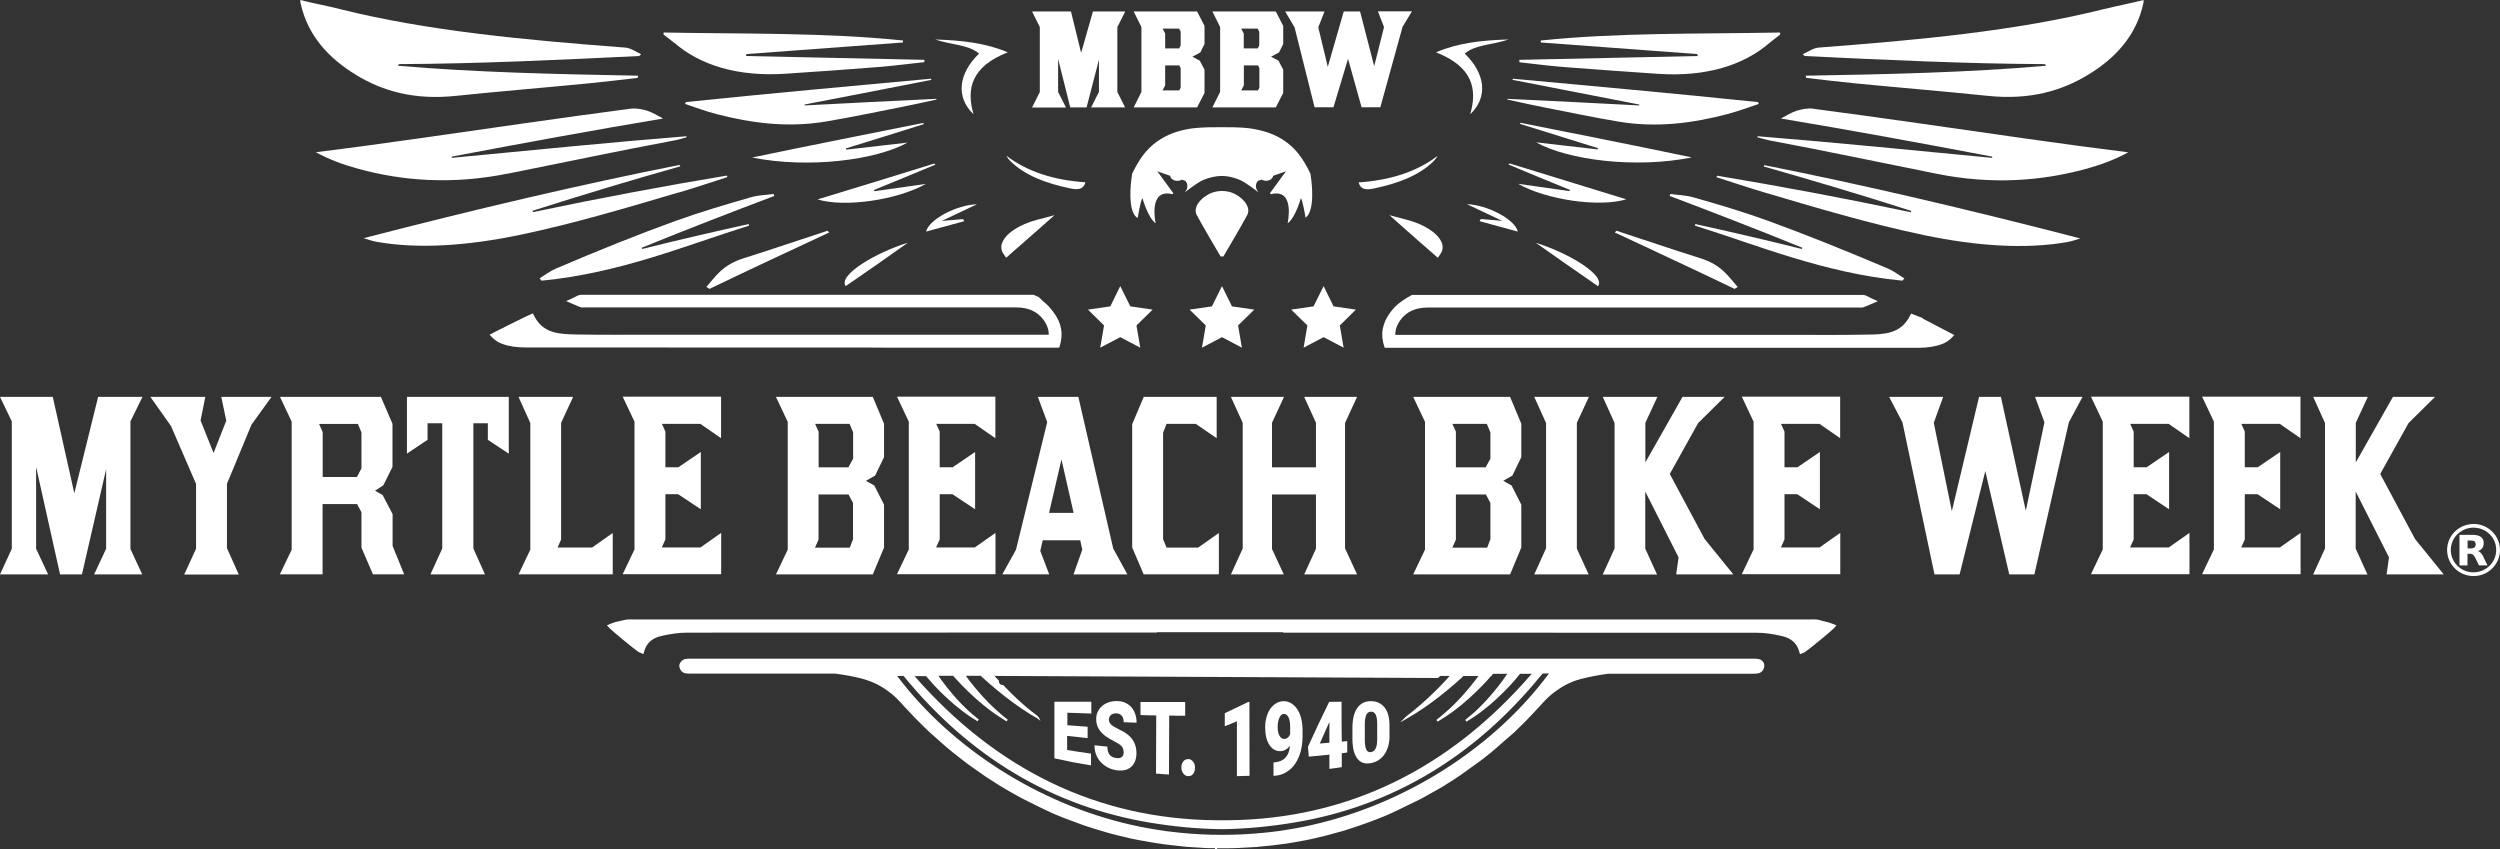 <?xml version="1.0" encoding="UTF-8"?> <svg xmlns="http://www.w3.org/2000/svg" id="Layer_1" viewBox="0 0 216 73.36"><rect x="0" y="0" width="216" height="73.36" fill="#333333" stroke="none"/><defs><style>.cls-1{fill:#fff;stroke-width:0px;}</style></defs><path class="cls-1" d="M215.34,45.94c-.42-.42-.99-.66-1.59-.67-.62,0-1.2.22-1.64.65-.44.43-.68.99-.68,1.6,0,.6.24,1.17.67,1.59.43.43,1.01.66,1.62.66.61,0,1.18-.23,1.61-.66.43-.43.67-.99.67-1.59,0-.6-.24-1.16-.66-1.58ZM215.67,47.52c0,.52-.2,1-.58,1.37-.37.36-.87.56-1.39.56-1.08,0-1.95-.87-1.95-1.93,0-.51.2-1,.57-1.36.37-.36.86-.57,1.39-.57s1.02.2,1.39.56c.37.36.58.85.57,1.36Z"></path><path class="cls-1" d="M214.61,48.21c-.06-.13-.12-.26-.21-.37-.07-.09-.14-.16-.24-.2-.03-.01-.05-.02-.08-.03.03,0,.05-.02.07-.02.15-.06.27-.14.35-.28.06-.1.09-.21.09-.32,0-.13,0-.25-.06-.37-.08-.18-.22-.28-.4-.34-.18-.06-.36-.07-.54-.07-.35,0-.7,0-1.06,0,0,0-.02,0-.03,0v2.64h.69v-1c.09,0,.18,0,.27,0,.12,0,.21.06.28.15.04.05.07.11.11.17.11.21.22.43.32.65,0,.02.02.03.04.03.15,0,.3,0,.45,0,.09,0,.17,0,.26,0,0,0,0-.02-.01-.02-.1-.2-.2-.41-.3-.61ZM213.88,47.14c-.02.12-.1.19-.22.22-.04,0-.09.01-.13.02-.11,0-.22,0-.33,0v-.68c.15,0,.3,0,.45.02.08,0,.15.04.19.1.02.03.04.08.05.12.02.07.01.14,0,.21Z"></path><path class="cls-1" d="M181.76.79c-7.55,1.89-16.04,2.67-24.61,3.32-.53.04-.92.38-1.39.57.05.05.11.11.16.16,6.86.33,13.89.67,20.77.7.03.05.05.09.08.14-6.72.59-13.77.74-20.76.86.02.06.03.13.05.19,1.39.16,2.8.33,4.21.47,3.78.37,7.6.68,11.46,1.08,3.64.38,6.38-.43,8.65-1.8,2.45-1.47,4.21-3.47,4.8-6.17.03-.12.03-.24.03-.31-1.13.29-2.32.51-3.45.79Z"></path><path class="cls-1" d="M131.28,5.38c1.3.14,2.61.32,3.94.42,2.64.21,5.33.39,8.06.58,4.1.27,7.34-.72,9.6-2.67.29-.25.62-.47.92-.72.02-.02,0-.07,0-.18-7.08.13-14.05,0-20.68.69,0,.06,0,.11.01.17,4.37.33,8.88.66,13.51,1,.02.06.03.12.05.17-5.23.12-10.39.23-15.42.33,0,.07,0,.13.01.2Z"></path><path class="cls-1" d="M156.67,9.39c-.49-.06-1.02.05-1.44.18-.46.14-.81.39-1.36.67,5.98,1,12.04,2.11,18.24,3.29,0,.04.02.07.03.11-6.88-.66-13.72-1.34-20.29-1.87,0,.03,0,.06-.01.09.33.09.66.19.99.26,4.65.87,9.49,1.89,14.48,2.89,4.85.98,9.15.61,12.88-.41,1.34-.36,2.58-.83,3.69-1.44-2.91-.36-5.83-.76-8.74-1.17-6.28-.89-12.48-1.81-18.46-2.59Z"></path><path class="cls-1" d="M150.13,24.79c-.82-.93-1.39-1.91-3.23-2.48-2.53-.79-4.91-1.62-7.23-2.37-.05.05-.11.09-.16.14,3.26,1.53,6.7,3.12,10.36,4.88.09-.06.18-.11.27-.17Z"></path><path class="cls-1" d="M127.84,19.11c1.05.29,2.1.58,3.3.9-.24-1.07-2.68-2.32-4.4-2.37.99.47,1.91.91,3.05,1.44-.79-.07-1.32-.11-1.85-.16-.03.06-.07.12-.1.18Z"></path><path class="cls-1" d="M130.43,14.13s-.07.06-.11.08c1.73.73,3.51,1.46,5.33,2.2-.02.03-.04.07-.06.1-1.46-.21-2.9-.41-4.43-.63,2.47,1.4,7.03,2.05,9.35,1.34-3.56-1.1-6.88-2.11-10.08-3.1Z"></path><path class="cls-1" d="M132.7,20.98c1.73,1.23,3.51,2.46,5.37,3.75.69-.94-2.58-2.89-5.37-3.75Z"></path><path class="cls-1" d="M164.53,24.05c-.48-.29-.9-.63-1.42-.85-3.6-1.53-7.05-2.92-10.4-4.14-2.15-.78-4.33-1.42-6.44-2.02-.61-.17-1.31-.19-1.95-.28-.02.06-.04.11-.06.17,3.62,1.37,7.44,2.84,11.47,4.48-.02.03-.04.06-.06.1-3.17-.79-6.23-1.5-9.19-2.15-.02.04-.03.09-.05.13,5.4,1.68,11.14,4.11,17.94,4.76.06-.07.11-.13.17-.2Z"></path><path class="cls-1" d="M132.74,12.31c2.74,1.52,8.58,2.27,13.43,1.29-5.34-1.12-10.17-2.06-14.79-2.99-.02.03-.04.06-.06.09,2.19.69,4.43,1.38,6.74,2.1,0,.04-.02.07-.02.11-1.77-.21-3.52-.41-5.3-.61Z"></path><path class="cls-1" d="M152.37,14.38c4.07,1.16,8.33,2.42,12.76,3.84,0,.04-.01.08-.02.12-5.82-1.23-11.42-2.27-16.75-3.16-.02.04-.04.08-.06.13,1.37.43,2.75.91,4.19,1.33,4.32,1.27,8.9,2.66,13.77,3.68,4.43.92,8.72,1.25,12.42.58.32-.06.6-.16,1.06-.3-9.74-2.52-18.87-4.66-27.3-6.33-.02.04-.05.08-.07.12Z"></path><path class="cls-1" d="M141.63,9.11c-3.89-.21-7.69-.39-11.38-.57,0,.02-.01.04-.02.06,1.1.24,2.22.49,3.35.71,2.02.4,4.09.83,6.22,1.19,3.35.57,6.51.13,9.43-.64.95-.25,1.83-.58,2.73-.88-.02-.05-.05-.1-.07-.16-7.43-.77-14.49-1.4-21.18-2.02,0,.03-.02.06-.03.1,3.52.69,7.16,1.39,10.95,2.13,0,.03,0,.06,0,.08Z"></path><path class="cls-1" d="M127.04,9.86c1.55-1.49,1.29-3.51-.49-5.23.92-.79,2.45-.75,3.79-1.22-2.32.07-4.35.29-6.27,1.11,3.16,1.24,3.59,3.16,2.96,5.34Z"></path><path class="cls-1" d="M105.58,22.16s.08,0,.12,0c.69-1.19,1.41-2.38,2.06-3.58.32-.6-.21-1.38-1.08-1.83-.32-.16-.71-.25-1.1-.25-.39,0-.78.09-1.1.25-.88.45-1.4,1.23-1.08,1.83.65,1.21,1.37,2.39,2.06,3.58.04,0,.08,0,.12,0Z"></path><path class="cls-1" d="M98.3,18.81s.25-1.55.41-1.68c0,0,.48,1.71,1.14,2.16,0,0-.69-3.05,1.45-2.51.03-.03.05-.05.08-.08-.39-.54-.79-1.07-1.24-1.7-.05-.07-.1-.13-.15-.2.14.05.27.09.4.14.25.09.48.17.71.25.04.26.33.46.67.43.13,0,.24-.04.33-.1.1.03.2.06.3.1,0,0,0,0,0,0,0,0,.47.41-.05,1.01,0,0,1.02-.81,1.59-1.07.54-.23,1.08-.35,1.61-.36.54,0,1.07.13,1.61.36.56.26,1.59,1.07,1.59,1.07-.51-.6-.05-1.01-.05-1.01h0c.1-.03.2-.06.3-.1.1.06.21.09.33.1.34.02.63-.17.67-.43.23-.08.46-.16.71-.25.13-.05.27-.09.4-.14-.05.07-.1.13-.15.2-.46.62-.85,1.16-1.24,1.7.03.03.05.05.08.08,2.14-.55,1.45,2.51,1.45,2.51.67-.45,1.14-2.16,1.14-2.16.16.12.41,1.68.41,1.68.82-.58.56-2.97.44-3.65,0-.07,0-.13-.03-.18-.15-.31-.32-.63-.5-.93-.53-.88-1.23-1.69-2.38-2.27-.72-.36-1.64-.61-2.51-.71-.75-.08-1.52-.08-2.3-.08-.77,0-1.54,0-2.3.08-.87.09-1.8.34-2.51.71-1.15.58-1.85,1.39-2.38,2.27-.18.3-.35.62-.5.93-.02.05-.03.12-.03.18-.12.68-.38,3.07.44,3.65Z"></path><path class="cls-1" d="M118.73,16.28c2.05-.43,3.86-1.11,5.11-2.33.14-.14.27-.3.36-.48-1.8,1.38-4.12,2.11-6.82,2.29.18.61.61.68,1.35.52Z"></path><path class="cls-1" d="M30.77,6.48c2.27,1.38,5.01,2.19,8.65,1.8,3.86-.4,7.68-.71,11.46-1.08,1.41-.14,2.82-.31,4.21-.47.02-.06.03-.13.05-.19-6.99-.13-14.04-.28-20.76-.86.03-.05.05-.09.08-.14,6.88-.03,13.91-.37,20.77-.7.05-.05.11-.11.16-.16-.46-.2-.86-.53-1.39-.57-8.58-.65-17.07-1.43-24.61-3.32-1.13-.29-2.32-.5-3.45-.79,0,.07,0,.2.04.31.59,2.7,2.35,4.69,4.8,6.17Z"></path><path class="cls-1" d="M58.26,3.7c2.26,1.95,5.5,2.94,9.6,2.67,2.73-.18,5.42-.37,8.06-.58,1.33-.11,2.64-.28,3.94-.42,0-.07,0-.13.01-.2-5.03-.1-10.18-.21-15.42-.33.02-.06.03-.12.05-.17,4.63-.34,9.13-.67,13.51-1,0-.06,0-.11.01-.17-6.63-.69-13.6-.56-20.68-.69,0,.11-.03.16,0,.18.3.24.63.47.92.72Z"></path><path class="cls-1" d="M43.85,15.01c4.99-1,9.83-2.02,14.48-2.89.34-.06.66-.17.99-.26,0-.03,0-.06-.01-.09-6.57.53-13.4,1.21-20.29,1.87,0-.04.02-.07.03-.11,6.21-1.18,12.26-2.29,18.24-3.29-.55-.28-.91-.53-1.36-.67-.42-.13-.95-.24-1.44-.18-5.98.78-12.18,1.7-18.46,2.59-2.9.41-5.82.81-8.74,1.17,1.12.62,2.35,1.08,3.69,1.44,3.73,1.02,8.02,1.39,12.88.41Z"></path><path class="cls-1" d="M71.65,20.08c-.05-.05-.11-.09-.16-.14-2.32.75-4.7,1.58-7.23,2.37-1.84.58-2.41,1.55-3.23,2.48.09.06.18.11.27.17,3.66-1.76,7.09-3.36,10.36-4.88Z"></path><path class="cls-1" d="M80.01,20.01c1.2-.33,2.26-.61,3.3-.9-.03-.06-.07-.12-.1-.18-.53.04-1.06.09-1.85.16,1.14-.53,2.06-.97,3.05-1.44-1.72.04-4.16,1.3-4.4,2.37Z"></path><path class="cls-1" d="M80.72,14.13c-3.2,1-6.52,2.01-10.08,3.1,2.32.71,6.88.06,9.35-1.34-1.54.22-2.97.42-4.43.63-.02-.03-.04-.07-.06-.1,1.82-.74,3.59-1.48,5.33-2.2-.04-.03-.07-.06-.11-.08Z"></path><path class="cls-1" d="M73.07,24.72c1.87-1.28,3.64-2.52,5.37-3.75-2.8.86-6.06,2.81-5.37,3.75Z"></path><path class="cls-1" d="M58.44,19.06c-3.35,1.21-6.79,2.6-10.4,4.14-.52.22-.95.56-1.42.85.06.07.11.13.17.2,6.8-.65,12.54-3.08,17.94-4.76-.02-.04-.04-.09-.05-.13-2.96.65-6.02,1.36-9.19,2.15-.02-.03-.04-.06-.06-.1,4.03-1.64,7.85-3.11,11.47-4.48-.02-.06-.04-.11-.06-.17-.65.09-1.35.1-1.95.28-2.11.61-4.28,1.24-6.44,2.02Z"></path><path class="cls-1" d="M79.77,10.62c-4.62.93-9.44,1.87-14.79,2.99,4.86.97,10.69.23,13.43-1.29-1.79.2-3.53.4-5.3.61,0-.04-.02-.07-.02-.11,2.31-.71,4.55-1.41,6.74-2.1-.02-.03-.04-.06-.06-.09Z"></path><path class="cls-1" d="M58.66,16.63c1.44-.42,2.82-.9,4.19-1.33-.02-.04-.04-.08-.06-.13-5.33.89-10.93,1.93-16.75,3.16,0-.04-.01-.08-.02-.12,4.44-1.42,8.69-2.69,12.76-3.84-.02-.04-.05-.08-.07-.12-8.43,1.67-17.57,3.81-27.3,6.33.46.14.74.24,1.06.3,3.7.67,7.98.34,12.42-.58,4.87-1.02,9.46-2.41,13.77-3.68Z"></path><path class="cls-1" d="M59.19,8.98c.9.3,1.78.64,2.73.88,2.93.76,6.08,1.2,9.43.64,2.13-.36,4.19-.79,6.22-1.19,1.13-.22,2.25-.47,3.35-.71,0-.02-.01-.04-.02-.06-3.69.18-7.49.36-11.38.57,0-.03,0-.06,0-.08,3.79-.74,7.43-1.43,10.95-2.13,0-.03-.02-.06-.03-.1-6.7.62-13.76,1.25-21.18,2.02-.02.05-.05.1-.07.16Z"></path><path class="cls-1" d="M84.11,9.86c-.63-2.18-.2-4.1,2.96-5.34-1.91-.81-3.94-1.03-6.27-1.11,1.35.47,2.87.43,3.79,1.22-1.78,1.72-2.03,3.75-.49,5.23Z"></path><path class="cls-1" d="M124.56,20.96c-.3-.79-1.48-1.57-3-1.97l-1.51-.4,1.17,1.04c.94.84,1.8,1.59,2.69,2.36l.32.28.24-.35c.19-.28.22-.63.1-.96Z"></path><path class="cls-1" d="M86.59,20.96c-.13.34-.09.68.1.96l.24.35.32-.28c.89-.78,1.74-1.52,2.69-2.36l1.17-1.04-1.51.4c-1.52.4-2.7,1.17-3,1.97Z"></path><path class="cls-1" d="M93.78,15.75c-2.7-.18-5.02-.91-6.82-2.29.09.19.21.34.36.48,1.24,1.22,3.06,1.9,5.11,2.33.74.16,1.18.09,1.35-.52Z"></path><path class="cls-1" d="M76.29,30.04h0s5.23,0,5.23,0h.26s3.03,0,3.03,0h6.7l.06-.18c.03-.11.06-.21.08-.31.23-1.03-.08-2.01-.95-2.97h0s-.06-.07-.09-.11c-.08-.09-.18-.16-.26-.25-.18-.13-.33-.28-.47-.43-.04-.03-.08-.07-.12-.11,0,0-.01-.01-.02-.02-.04-.01-.08-.03-.11-.05-.11-.05-.23-.09-.34-.14-.28,0-.57,0-.85,0h-1.75s-6.48,0-6.48,0c-1.3,0-2.61,0-3.92,0h0s-8.39,0-8.39,0h-.26c-.06,0-.11,0-.17,0-.05,0-.1,0-.16,0h-15.5c-.53,0-1.05,0-1.58,0-.22,0-.41.11-.58.2-.07.04-.13.07-.19.1l-.55.24.55.24c.06.03.12.05.19.08.16.07.33.15.51.21.1.04.2.03.27.02.02,0,.04,0,.06,0h4.9c4.5,0,8.99,0,13.49,0,1.12,0,2.24,0,3.36,0,1.26,0,2.51,0,3.77,0,.1,0,.19,0,.29,0h0c3.83,0,7.65,0,11.48,0h0c1.05,0,1.83.34,2.36,1.05.32.42.48.86.47,1.31h-2.79s-.03,0-.03,0c-2.82,0-5.69,0-8.46,0-1.01,0-2.02,0-3.03,0h0c-3.61,0-7.22,0-10.84,0h-6.38c-.9,0-1.8,0-2.7,0-2.16,0-4.39.02-6.58-.02-1.41-.03-2.87-.05-3.65-1.61l-.11-.21-.22.09c-.27.11-3,1.47-3.22,1.59l-.3.16.24.25c.23.23.52.42.85.54.55.21,1.23.31,2.02.31,10.28.01,20.71.01,30.88.01Z"></path><path class="cls-1" d="M166.13,27.49l-1.01-.4-.11.21c-.78,1.56-2.24,1.59-3.65,1.61-2.19.04-4.42.03-6.58.02-.9,0-1.8,0-2.7,0h-6.38c-3.96,0-7.92,0-11.89,0h0c-.66,0-1.32,0-1.98,0-1.64,0-3.31,0-4.99,0h0s-.43,0-.43,0c-1.01,0-2.03,0-3.04,0h-.03s-.02,0-.02,0h-2.77c0-.45.15-.89.47-1.31.54-.71,1.31-1.05,2.36-1.05h0c3.48,0,6.96,0,10.43,0h0c.45,0,.89,0,1.34,0,1.26,0,2.51,0,3.77,0,1.12,0,2.24,0,3.36,0,4.5,0,8.99,0,13.49,0h4.9s.04,0,.06,0c.07,0,.17.01.27-.02.17-.07.34-.14.51-.21.06-.03.12-.05.19-.08l.55-.24-.55-.24c-.06-.03-.12-.06-.19-.1-.17-.09-.36-.2-.58-.2-.53,0-1.05,0-1.58,0h-15.51c-.05,0-.1,0-.16,0-.06,0-.11,0-.17,0h-9.7s0,0,0,0c-.96,0-1.91,0-2.87,0h-6.48s-1.75,0-1.75,0c-.23,0-.47,0-.71,0-.58.31-1.12.66-1.56,1.11h.01c-.87.96-1.18,1.94-.95,2.97.02.1.05.2.08.31l.06.18h3.21c.14,0,.28,0,.43,0h6.35s4.18,0,4.18,0h0c10.51,0,21.3,0,31.93,0,.79,0,1.47-.11,2.02-.31.33-.12.62-.31.85-.54l.24-.25-.3-.16c-.2-.11-2.31-1.21-2.43-1.27Z"></path><path class="cls-1" d="M157.34,53.6c-.06-.01-.13-.03-.19-.04-.25-.06-.5-.05-.75-.04-.09,0-.18,0-.27,0-13.36,0-26.72,0-40.08,0h-20.96c-13.36,0-26.72,0-40.08,0-.09,0-.18,0-.27,0-.24,0-.49-.02-.75.04-.06.01-.13.03-.19.04-.34.07-.69.15-1.01.28l-.35.14.25.28c.17.18,2.13,1.81,2.49,2.04l.41.17.08-.27c.21-.7.69-1.12,1.5-1.3.79-.18,1.53-.28,2.19-.28,11.87-.01,23.94-.01,35.61-.01h4.99s0-.03,0-.03h10.9v.04h5.31c11.66,0,23.72,0,35.58.01.66,0,1.4.09,2.19.28.81.19,1.29.6,1.5,1.3l.08.27.37-.15.04-.02c.36-.23,2.32-1.85,2.49-2.04l.25-.28-.35-.14c-.33-.13-.68-.2-1.01-.28Z"></path><polygon class="cls-1" points="95.06 30.04 96.79 29.13 98.52 30.04 98.19 28.12 99.59 26.75 97.66 26.47 96.79 24.72 95.93 26.47 94 26.75 95.39 28.12 95.06 30.04"></polygon><polygon class="cls-1" points="106.44 26.47 105.58 24.72 104.71 26.47 102.78 26.75 104.18 28.12 103.85 30.04 105.58 29.13 107.3 30.04 106.97 28.12 108.37 26.75 106.44 26.47"></polygon><polygon class="cls-1" points="113.49 26.47 111.56 26.75 112.96 28.12 112.63 30.04 114.36 29.13 116.09 30.04 115.76 28.12 117.15 26.75 115.22 26.47 114.36 24.72 113.49 26.47"></polygon><path class="cls-1" d="M8.13,49.63l1.04-2.22v-6.87l-2.09,9.09h-1.89l-2.07-9.29v7.07l1.04,2.22H0l1.02-2.22v-11l-1.02-2.12h4.56l1.86,8.33,2.06-8.33h3.83l-1.04,2.12v11.02l1.02,2.2h-4.16Z"></path><path class="cls-1" d="M15.92,49.63l1.02-2.22v-5.6l-2.17-5.01-1.78-2.51h4.75l-.41,2.04,1.12,2.81,1.1-2.79-.43-2.06h4.34l-1.73,2.4-2.12,5.11v5.56l1.02,2.28h-4.72Z"></path><path class="cls-1" d="M25.21,36.45l-1.02-2.16h8.72l1,2.32v3.73l-.79,1.59-.72.47.66.37.86,1.65v2.75l1,2.45h-2.7l-.99-2.3v-3.06l-.38-.71h-2.98v6.07h-3.69l1.02-2.12v-11.06ZM27.57,36.63l.31.71v3.87h2.96l.39-.75v-3.1l-.31-.73h-3.36Z"></path><path class="cls-1" d="M35.16,39.2v-4.91h8.8v4.91l-1.81-1.2v-1.43h-1.25v10.82l1,2.24h-4.71l1.02-2.24v-10.82h-1.27v1.43l-1.79,1.2Z"></path><path class="cls-1" d="M44.8,49.63l1.02-2.14v-10.94l-1.02-2.26h4.72l-1.04,2.24v10.09l-.31.69h2.98l1.79-1.26v3.57h-8.14Z"></path><path class="cls-1" d="M62.3,34.29v3.57l-1.79-1.24h-3.32l.3.67v3.08h1.12l1.94-1.32v4.95l-1.96-1.3h-1.1v3.91l-.31.69h3.34l1.79-1.26v3.57h-8.51l1.02-2.14v-11.04l-1.02-2.16h8.51Z"></path><path class="cls-1" d="M67.04,49.63l1.02-2.14v-11.04l-1.02-2.16h8.37l.97,2.32v2.89l-.77,1.59-.79.45.72.41.84,1.65v3.71l-.97,2.32h-8.37ZM70.72,42.72v3.91l-.31.69h3.01l.28-.73v-3.14l-.39-.73h-2.58ZM70.43,36.63l.3.67v3.08h2.57l.41-.75v-2.28l-.31-.73h-2.96Z"></path><path class="cls-1" d="M86,34.29v3.57l-1.79-1.24h-3.32l.3.67v3.08h1.12l1.94-1.32v4.95l-1.96-1.3h-1.1v3.91l-.31.69h3.34l1.79-1.26v3.57h-8.51l1.02-2.14v-11.04l-1.02-2.16h8.51Z"></path><path class="cls-1" d="M92.75,49.63l.76-2.14-.18-.81h-3.24l-.21.92.77,2.02h-4.05l1.18-2.12,2.7-11.03-.81-2.18h3.5l3.01,13.1,1.23,2.24h-4.67ZM90.64,44.31h2.12l-1.05-4.61-1.07,4.61Z"></path><path class="cls-1" d="M97.83,36.63l.99-2.34h6.3v3.57l-1.81-1.24h-2.52l-.3.77v9.19l.3.73h2.73l1.79-1.26v3.57h-6.5l-.99-2.32v-10.68Z"></path><path class="cls-1" d="M112.68,49.63l1.02-2.22v-4.69h-3.8v4.71l1.02,2.2h-4.57l1.02-2.24v-10.86l-1.02-2.24h4.59l-1.04,2.24v3.85h3.8v-3.85l-1.02-2.24h4.57l-1.04,2.26v10.82l1.04,2.26h-4.57Z"></path><path class="cls-1" d="M122.1,49.63l1.02-2.14v-11.04l-1.02-2.16h8.37l.97,2.32v2.89l-.77,1.59-.79.45.72.41.84,1.65v3.71l-.97,2.32h-8.37ZM125.79,42.72v3.91l-.31.69h3.01l.28-.73v-3.14l-.39-.73h-2.58ZM125.49,36.63l.3.67v3.08h2.57l.41-.75v-2.28l-.31-.73h-2.96Z"></path><path class="cls-1" d="M132.56,49.63l1.02-2.26v-10.82l-1.02-2.26h4.72l-1.04,2.24v10.88l1.02,2.22h-4.71Z"></path><path class="cls-1" d="M138.48,49.63l1.02-2.24v-10.84l-1.02-2.26h4.72l-1.04,2.24v3.42l3.21-5.66h3.64l-2.29,2.26-2.45,4.4,3.01,5.62,2.48,3.06h-4.94l.21-1.47-2.88-5.69v4.93l1.02,2.24h-4.71Z"></path><path class="cls-1" d="M158.99,34.29v3.57l-1.79-1.24h-3.32l.3.67v3.08h1.12l1.94-1.32v4.95l-1.96-1.3h-1.1v3.91l-.31.69h3.34l1.79-1.26v3.57h-8.51l1.02-2.14v-11.04l-1.02-2.16h8.51Z"></path><path class="cls-1" d="M164.39,36.53l-1.17-2.24h4.67l-.81,2.24,1.56,7.64,2.35-9.88h1.89l2.15,9.84,1.61-7.64-.81-2.2h4.1l-1.18,2.2-2.98,13.14h-2.17l-2.07-8.93-2.22,8.93h-2.17l-2.76-13.1Z"></path><path class="cls-1" d="M189.16,34.29v3.57l-1.79-1.24h-3.32l.3.67v3.08h1.12l1.94-1.32v4.95l-1.96-1.3h-1.1v3.91l-.31.69h3.34l1.79-1.26v3.57h-8.51l1.02-2.14v-11.04l-1.02-2.16h8.51Z"></path><path class="cls-1" d="M198.76,34.29v3.57l-1.79-1.24h-3.32l.3.67v3.08h1.12l1.94-1.32v4.95l-1.96-1.3h-1.1v3.91l-.31.69h3.34l1.79-1.26v3.57h-8.51l1.02-2.14v-11.04l-1.02-2.16h8.51Z"></path><path class="cls-1" d="M199.86,49.63l1.02-2.24v-10.84l-1.02-2.26h4.72l-1.04,2.24v3.42l3.21-5.66h3.64l-2.29,2.26-2.45,4.4,3.01,5.62,2.48,3.06h-4.94l.21-1.47-2.88-5.69v4.93l1.02,2.24h-4.71Z"></path><path class="cls-1" d="M94.27,9.28l.68-1.34v-2.79l-1.07,4.13h-1.41l-1.05-4.19v2.86l.68,1.34h-2.93l.67-1.34V2.34l-.67-1.35h3.36l.88,3.58,1.02-3.58h2.79l-.68,1.35v5.61l.67,1.33h-2.94Z"></path><path class="cls-1" d="M97.95,9.28l.67-1.34V2.34l-.67-1.35h5.48l.64,1.25v1.56l-.36.73-.69.37.64.34.41.78v2.01l-.64,1.25h-5.48ZM100.67,5.65v1.73l-.23.43h1.45l.12-.24v-1.69l-.12-.23h-1.22ZM100.45,2.47l.22.43v1.28h1.21l.13-.25v-1.19l-.14-.27h-1.42Z"></path><path class="cls-1" d="M104.75,9.28l.67-1.34V2.34l-.67-1.35h5.48l.64,1.25v1.56l-.36.73-.69.37.64.34.41.78v2.01l-.64,1.25h-5.48ZM107.47,5.65v1.73l-.23.43h1.45l.12-.24v-1.69l-.12-.23h-1.22ZM107.24,2.47l.22.43v1.28h1.21l.13-.25v-1.19l-.14-.27h-1.42Z"></path><path class="cls-1" d="M111.83,2.33l-.79-1.34h3.4l-.54,1.37.82,3.42,1.38-4.79h1.41l1.22,4.73.85-3.38-.53-1.36h2.94l-.81,1.34-1.92,6.95h-1.62l-1.17-4.19-1.26,4.19h-1.63l-1.74-6.95Z"></path><path class="cls-1" d="M93.94,63.77c-.7-.07-1.05-.11-1.74-.19,0,.49,0,.73,0,1.22.82.13,1.23.2,2.06.31,0,.41,0,.61,0,1.02-1.27-.21-1.9-.33-3.16-.61,0-1.96,0-2.93,0-4.89,1.27,0,1.91,0,3.19,0,0,.41,0,.61,0,1.02-.83-.03-1.24-.04-2.07-.07,0,.43,0,.65,0,1.08.7.06,1.05.08,1.75.13,0,.39,0,.58,0,.97Z"></path><path class="cls-1" d="M97.08,64.98c0-.21-.06-.38-.17-.5-.11-.13-.32-.26-.6-.41-.29-.15-.52-.28-.71-.41-.6-.41-.89-.91-.89-1.53,0-.31.08-.58.23-.81.15-.23.36-.42.63-.55.27-.13.58-.2.92-.2.33,0,.63.07.89.23.26.15.47.37.61.66.14.29.22.62.21.98-.44-.01-.67-.02-1.11-.04,0-.24-.06-.43-.17-.56-.11-.13-.27-.2-.47-.21-.2,0-.36.05-.47.15-.12.11-.17.24-.17.41,0,.15.06.28.19.41.13.13.35.26.67.41.32.15.58.3.78.47.5.4.74.93.74,1.59,0,.53-.16.93-.46,1.19-.31.27-.72.36-1.25.29-.37-.05-.71-.18-1.01-.39-.3-.21-.53-.47-.68-.77-.15-.3-.23-.63-.22-1,.45.05.67.07,1.11.12,0,.31.06.54.19.7.13.16.33.26.62.29.18.02.33-.01.44-.1.11-.09.16-.23.16-.41Z"></path><path class="cls-1" d="M102.41,61.84c-.55,0-.83,0-1.39-.02,0,2.04-.01,3.06-.02,5.1-.45-.03-.67-.05-1.12-.08,0-2.01.01-3.02.02-5.03-.54,0-.82-.01-1.36-.03,0-.45,0-.68,0-1.13,1.54,0,2.31,0,3.86,0,0,.47,0,.71,0,1.18Z"></path><path class="cls-1" d="M102.66,65.58c.17,0,.31.08.42.22.11.14.17.32.17.54,0,.22-.06.39-.17.53s-.25.2-.42.19c-.17,0-.31-.08-.42-.23-.11-.14-.17-.32-.17-.53,0-.21.06-.38.17-.52.11-.13.25-.2.43-.19Z"></path><path class="cls-1" d="M107.95,67.03c-.43.02-.65.02-1.08.03,0-1.89,0-2.84,0-4.74-.42.17-.63.26-1.05.43,0-.45,0-.68,0-1.13.81-.39,1.22-.59,2.03-.97h.1c0,2.55,0,3.83.01,6.38Z"></path><path class="cls-1" d="M111.45,64.44c-.23.29-.49.44-.77.46-.42.02-.75-.16-1-.53-.25-.38-.37-.89-.37-1.54,0-.41.07-.78.2-1.13s.33-.62.58-.82c.25-.2.52-.3.82-.3s.58.1.83.31c.25.2.44.49.58.85.14.37.21.79.22,1.27,0,.22,0,.32,0,.54,0,.67-.09,1.26-.29,1.77s-.48.92-.85,1.21c-.37.3-.8.47-1.3.5h-.07c0-.46,0-.69,0-1.16.08,0,.12,0,.2-.02.74-.09,1.15-.56,1.22-1.4ZM110.97,63.84c.23,0,.4-.15.5-.42,0-.24,0-.36,0-.59,0-.4-.05-.69-.15-.87-.1-.19-.23-.28-.4-.28-.15,0-.28.11-.38.33-.1.22-.15.48-.15.79,0,.33.05.58.16.77.1.19.25.28.43.27Z"></path><path class="cls-1" d="M115.93,64.08c.19-.02.28-.03.47-.05,0,.4,0,.6,0,.99-.19.02-.28.04-.47.06,0,.48,0,.72,0,1.2-.43.07-.64.1-1.07.15,0-.49,0-.74,0-1.23-.71.08-1.07.11-1.78.17-.03-.34-.04-.51-.07-.85.73-1.6,1.1-2.39,1.83-3.88h0c.43-.01.64-.01,1.07-.01,0,1.37,0,2.06.02,3.44ZM114.03,64.24c.33-.03.5-.04.83-.07,0-.71,0-1.07,0-1.78l-.07.14c-.3.67-.45,1.02-.76,1.71Z"></path><path class="cls-1" d="M120.06,63.53c0,.66-.14,1.19-.42,1.61-.28.42-.67.69-1.17.79-.51.1-.91-.02-1.19-.38-.28-.36-.42-.91-.43-1.65,0-.4,0-.6,0-1,0-.74.13-1.32.41-1.72.28-.4.67-.6,1.18-.6.51,0,.91.19,1.19.55s.42.86.42,1.52v.89ZM118.99,62.57c0-.37-.04-.64-.13-.82-.09-.18-.22-.27-.41-.26-.18,0-.32.1-.4.27-.08.18-.13.45-.13.8,0,.54,0,.81,0,1.36,0,.4.05.68.13.85.09.17.22.24.41.21.18-.03.31-.14.4-.32.09-.19.13-.46.13-.83,0-.51,0-.76,0-1.26Z"></path><path class="cls-1" d="M152.44,57.4h0s-.02-.05-.03-.08c-.07-.15-.22-.33-.42-.37-.15-.03-.29-.04-.4-.04H59.57c-.11,0-.26,0-.4.04-.21.05-.36.23-.43.37-.01.03-.02.06-.03.08-.01.04-.02.08-.02.12,0,.23.17.54.42.62.2.06.4.06.58.06h.05c1.51,0,3.02,0,4.52,0h1.31s6.59,0,6.59,0c.84.11,1.6.25,2.26.42.08.02.16.04.25.07.1.03.2.06.31.1l.07.03c.08.03.17.06.25.09l.05.02c.21.09.41.18.61.29.04.02.08.05.12.07l.03.02c.06.03.11.06.17.1.04.02.08.05.11.07l.07.05s.08.05.12.08c.05.03.09.07.14.1.05.04.11.08.16.12.04.03.09.07.13.1.06.05.11.09.17.14l.03.03s.06.05.09.08c.06.06.12.11.18.17l.03.03s.04.04.06.06c.09.09.18.19.27.28.11.12.22.25.33.37.03.03.06.06.09.09l.03.03c.07.08.15.16.22.24l.34.36c.05.05.1.1.15.16l.03.03c.05.06.11.11.16.16l.18.18c.06.06.11.11.17.17l.19.19c.05.05.11.1.16.16l.36.34c.05.05.11.1.16.15l1.3,1.15c.06.05.11.1.17.14l.37.31c.07.06.14.11.21.17l1.15.89,1.36.96c.08.05.15.1.22.15l.98.63c.08.05.16.1.24.15l.59.35c.08.05.16.09.24.14l.18.1c.08.05.16.09.24.14l.59.32c.08.04.17.09.25.13l1.28.64c.06.03.12.06.17.08l.07.03c.06.03.12.06.18.09l.17.08c.09.04.17.08.26.12l.17.08c.09.04.18.08.26.12l.88.36,1.51.56c.09.03.19.06.28.1l.62.2c.09.03.19.06.28.09l1.08.32c.1.03.19.05.29.08l.63.16c.1.02.2.05.29.07l.17.04c.1.02.2.05.3.07l.16.04c.1.02.2.04.3.07l.17.03c.1.02.2.04.3.06l1.1.2c.1.02.2.03.31.05l.94.14,1.59.18c.1.01.21.02.31.03l1.6.1c.1,0,.21,0,.32.01h.48s0,.08,0,.08c.06,0,.13,0,.19-.01v-.06h.78c.06.01.13,0,.19,0h0s.48-.01.48-.01c.1,0,.21,0,.32-.01l1.12-.06c.1,0,.21-.02.31-.02h.16c.1-.02.21-.03.31-.04l.64-.06c.1-.01.21-.02.31-.03l.64-.08c.1-.01.21-.03.31-.04.06,0,.11-.02.17-.02l.47-.07c.1-.02.2-.03.31-.05l1.1-.2c.1-.02.2-.04.3-.06l.16-.03c.1-.02.2-.04.3-.07l.63-.15c.1-.02.2-.05.3-.07l1.54-.42c.1-.03.19-.06.29-.09l1.07-.35c.09-.03.19-.06.28-.1l.45-.16c.06-.02.11-.04.17-.06l.45-.17c.07-.03.14-.05.21-.08l.68-.27c.06-.02.12-.05.18-.08l.26-.11c.09-.04.18-.08.26-.12l.17-.08c.09-.04.17-.08.26-.12l1.89-.92c.08-.04.17-.09.25-.13l1.43-.8c.06-.03.12-.07.17-.1l.24-.14c.08-.05.16-.1.23-.15l.45-.28s.09-.05.13-.08c.08-.05.15-.1.23-.15l.17-.12c.08-.05.15-.1.23-.15l1.74-1.25c.07-.05.14-.11.21-.16l.76-.6,2.01-1.75c.06-.06.13-.12.19-.19l.51-.5c.05-.05.1-.1.16-.16l.08-.08s.08-.08.12-.12c.06-.07.13-.13.19-.2l.49-.52c.07-.08.15-.16.22-.24l.03-.03s.06-.06.09-.09c.11-.12.22-.25.33-.37.09-.1.18-.19.27-.28.02-.02.04-.04.06-.06l.03-.03c.06-.06.12-.12.18-.17.03-.03.06-.06.09-.08l.02-.02c.05-.05.11-.1.17-.14.04-.04.09-.07.13-.1.05-.04.11-.08.16-.12.05-.03.09-.07.14-.1.04-.03.08-.05.12-.08l.09-.06s.07-.04.1-.07c.05-.03.1-.06.17-.1l.05-.03s.07-.04.1-.06c.4-.22.83-.4,1.29-.53.08-.02.16-.05.22-.06h.02c.66-.17,1.42-.32,2.25-.43h6.6s1.31,0,1.31,0c1.51,0,3.01,0,4.52,0h.06c.18,0,.38,0,.57-.06.25-.08.43-.39.42-.61,0-.04,0-.08-.02-.12ZM80,58.4c.06.07.11.14.17.2.16.19.34.39.54.61.36.39.75.78,1.16,1.15.38.35.8.71,1.25,1.05.46.36.93.66,1.34.91l.11-.15c-.37-.29-.8-.65-1.2-1.05-.09-.09-.19-.19-.28-.28-.29-.29-.56-.59-.8-.88-.35-.41-.68-.83-.98-1.24-.08-.11-.15-.22-.23-.33h1.27l.03.03c.05.06.1.12.16.18.19.21.38.41.57.61.38.39.79.78,1.2,1.15.39.35.81.69,1.28,1.05.11.08.22.16.34.24.1.07.21.15.32.22.22.15.46.3.72.46l.1-.15c-.37-.29-.75-.6-1.12-.95-.14-.13-.27-.26-.41-.39-.1-.09-.19-.19-.28-.29-.18-.18-.36-.38-.55-.59-.36-.41-.71-.82-1.03-1.25-.08-.1-.16-.21-.23-.32h1.29l.04.04c.05.05.11.1.16.15.21.19.41.37.62.55.41.36.85.71,1.29,1.06.94.73,1.83,1.34,2.74,1.86l.31.23-.17-.35-.08.04.05-.07c-.83-.61-1.64-1.31-2.47-2.14-.12-.12-.23-.23-.34-.35-.06-.07-.13-.14-.19-.2l-.03-.03h-.08c-.15,0-.27-.12-.28-.28v-.08s-.02-.03-.02-.03c-.03-.03-.06-.06-.09-.09-.03-.03-.07-.07-.1-.1-.06-.06-.12-.13-.17-.2l38.3.18.22-.18h.8c-.06.07-.12.13-.17.2-.35.39-.74.78-1.13,1.17-.84.82-1.65,1.52-2.47,2.14l.05.07-.06-.06-.5.5.61-.35c.91-.52,1.81-1.13,2.75-1.86.44-.34.87-.7,1.29-1.06.21-.18.42-.37.62-.55.06-.05.12-.11.17-.16l.03-.03h1.29c-.08.11-.15.21-.23.32-.32.42-.67.84-1.03,1.25-.18.2-.36.4-.55.59-.09.1-.19.19-.28.29-.13.13-.27.26-.41.39-.37.34-.75.66-1.12.95l.1.15c.22-.14.45-.27.67-.42.13-.08.25-.17.37-.25.11-.08.23-.16.34-.24.48-.36.9-.7,1.28-1.05.42-.37.82-.76,1.2-1.15.28-.28.53-.57.75-.82h.06v-.06s.04-.04.05-.06c.02-.02.05-.05.07-.08h.51s.72,0,.72,0c-.13.2-.25.37-.37.53-.3.42-.63.84-.98,1.24-.25.29-.51.59-.8.88-.09.09-.19.19-.28.28-.4.4-.83.75-1.2,1.05l.11.15c.41-.25.89-.56,1.34-.91.45-.34.87-.7,1.25-1.05.41-.38.8-.77,1.16-1.15.32-.35.61-.68.87-1.02h1.01c-7.15,8.28-15.96,12.54-26.18,12.65-.17,0-.33,0-.5,0h-.1s-.04,0-.04,0c-.17,0-.34,0-.5,0-10.13-.11-18.87-4.3-26-12.45h.99ZM113.4,71.27c-.46.1-.92.2-1.37.28-.56.1-1.13.19-1.69.27-.39.05-.77.1-1.15.13-1.16.12-2.34.18-3.52.18h-.06s-.02,0-.02,0c-.01,0-.02,0-.04,0h-.04c-1.19,0-2.37-.06-3.54-.18-.38-.04-.76-.08-1.15-.13-.56-.08-1.13-.17-1.69-.27-.45-.08-.91-.18-1.37-.28-7.98-1.8-15.53-6.61-20.25-12.87h.56c5.72,7.02,12.89,11.28,21.31,12.68,2.05.34,4.09.53,6.05.56h0s.1,0,.1,0h.04s0,0,0,0h.04s.03,0,.03,0h.04s.1,0,.1,0h0c1.96-.04,3.98-.23,6.02-.57,8.43-1.39,15.6-5.67,21.33-12.7.06-.07.11-.13.16-.18h.54c-4.71,6.36-12.32,11.24-20.41,13.07Z"></path></svg> 